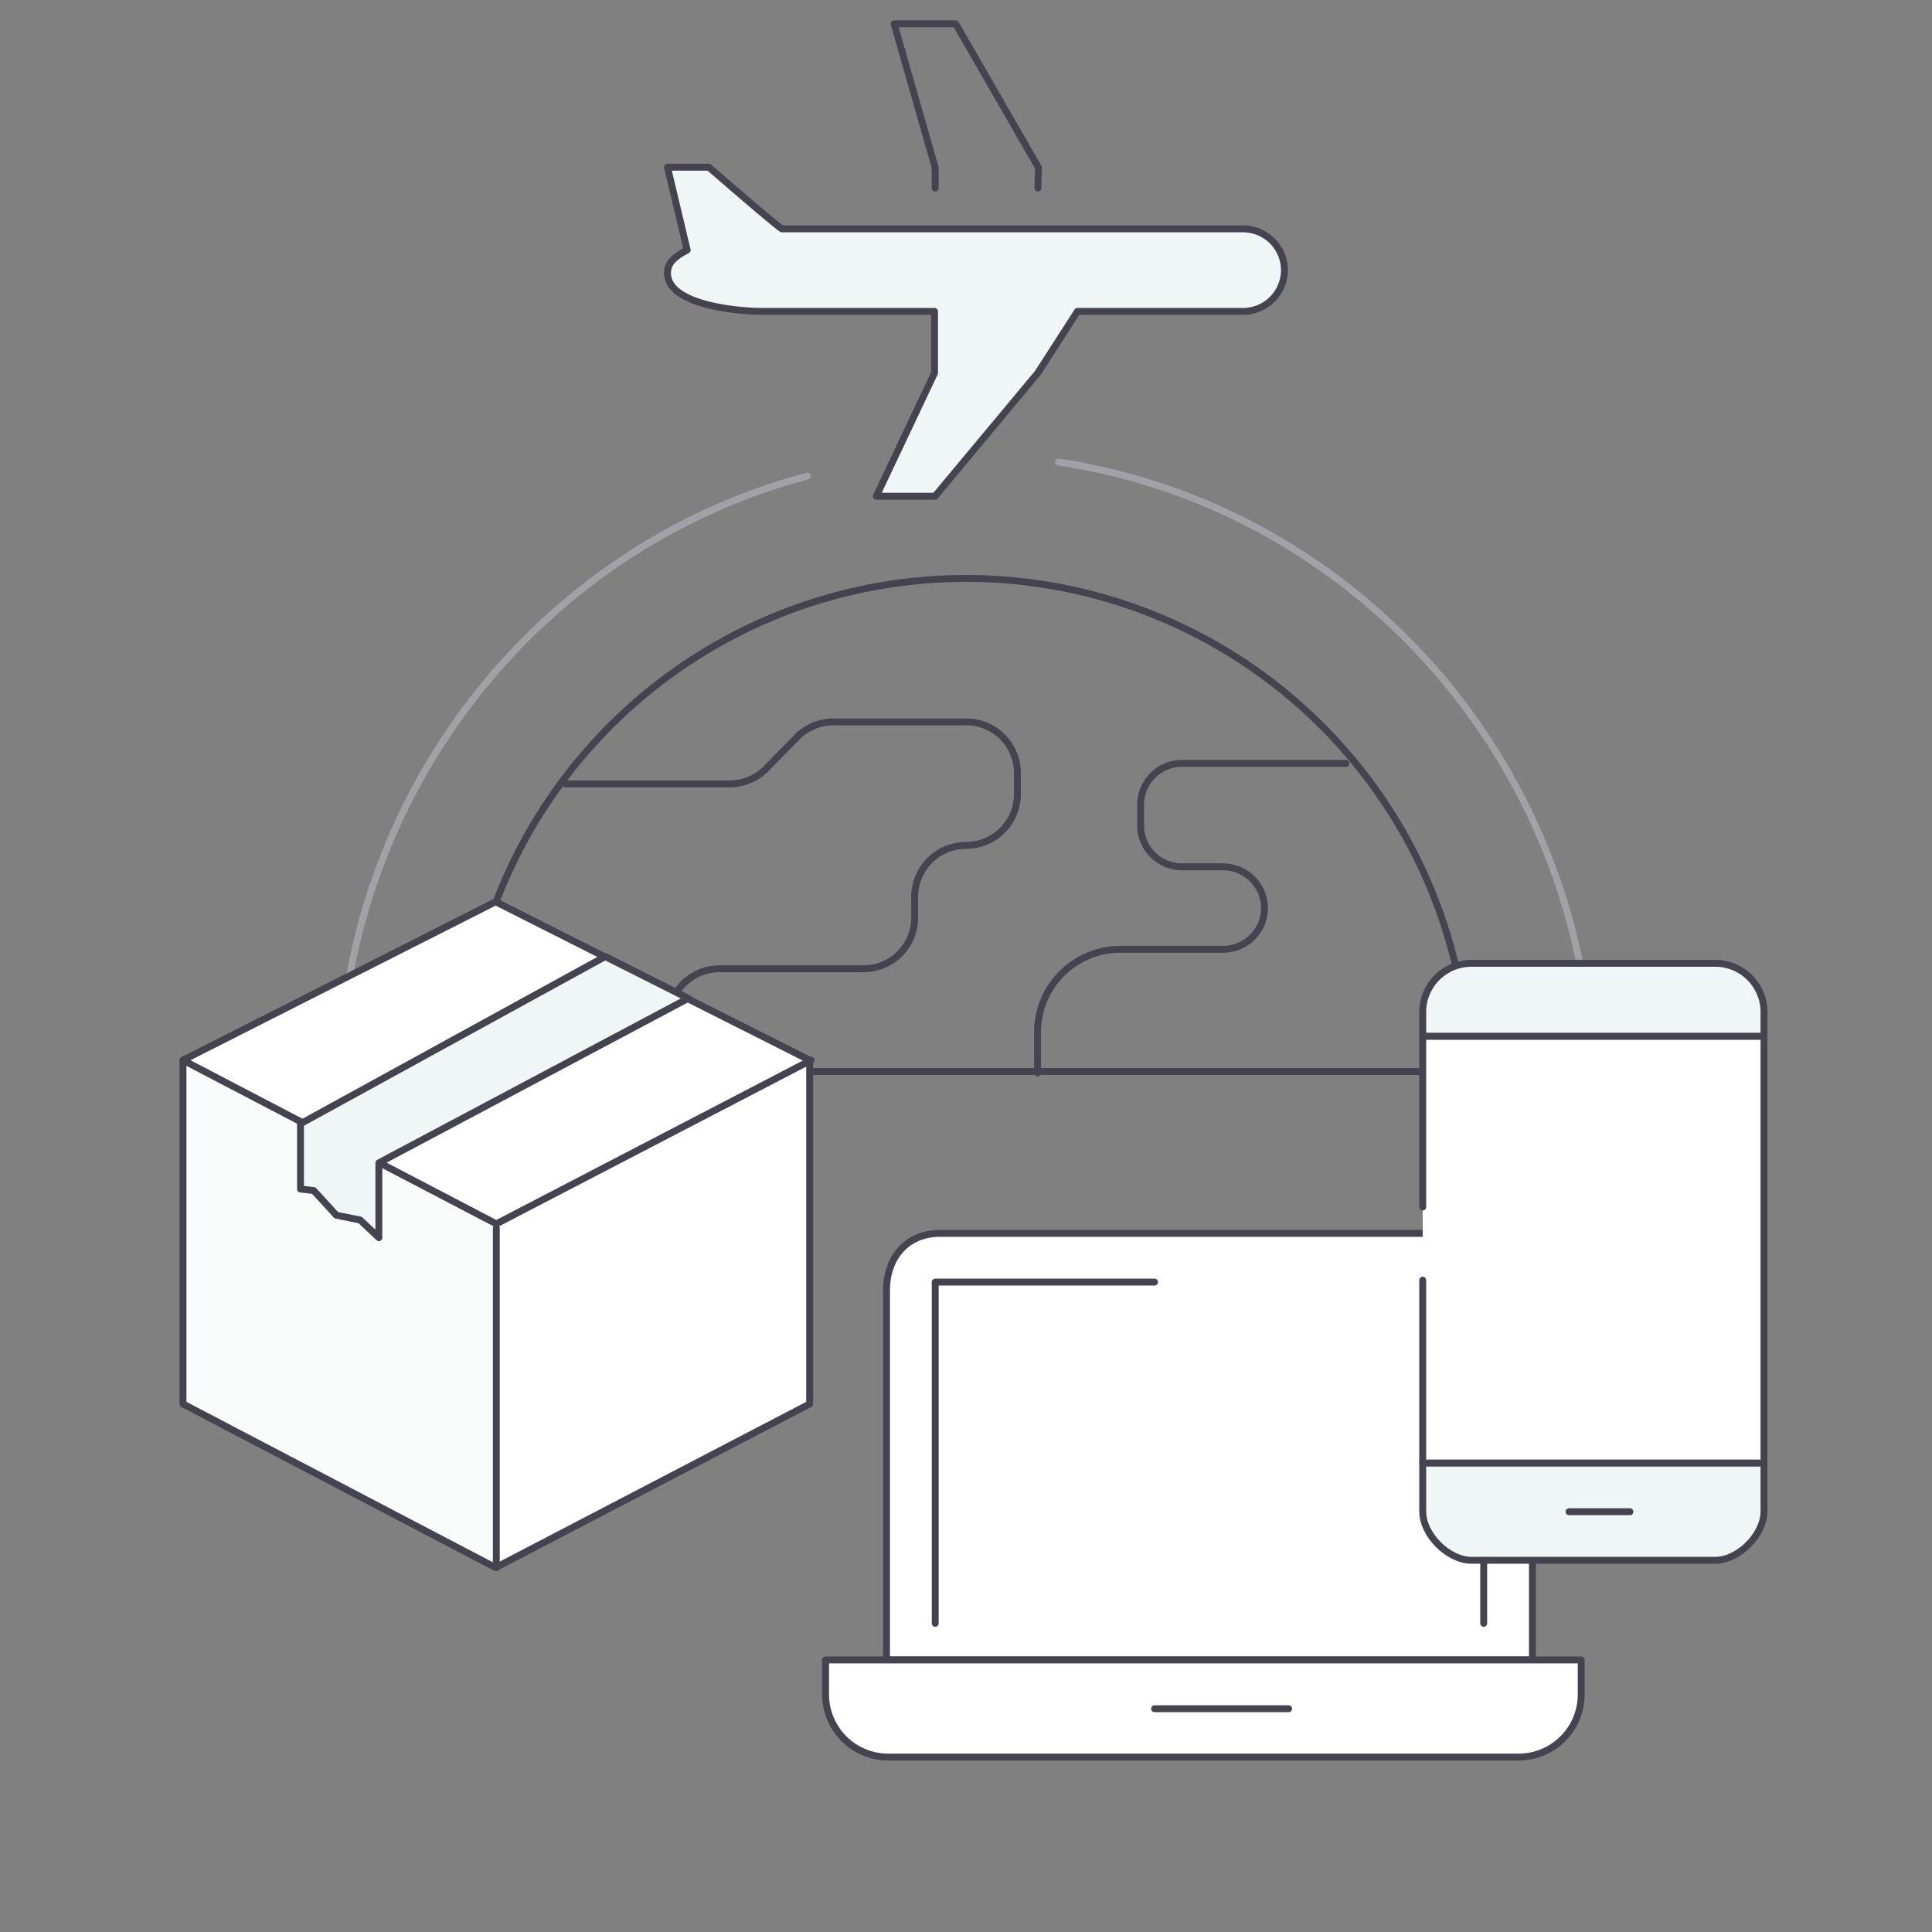 <svg viewBox="0 0 280 280" xmlns="http://www.w3.org/2000/svg"><rect x="0" y="0" width="280" height="280" fill="#808080" stroke="none"/><path d="m0 0h280v280h-280z" fill="none"/><path d="m274.4 140a134.4 134.4 0 1 1 -134.4-134.4 134.4 134.4 0 0 1 134.4 134.4z" fill="none"/><g stroke-linecap="round" stroke-linejoin="round"><path d="m150.42 27.26.08-2.97-11.99-20.84h-8.93l5.95 20.84v2.97" fill="none" stroke="#454350"/><path d="m186.15 39.17a6 6 0 0 0 -6-6h-66.8c-.33 0-10.61-8.93-10.61-8.93h-6l2.85 12c-1.67.89-2.85 1.77-2.85 3.34 0 4.71 10.56 5.55 13.58 5.55h25.12v8.93l-8.44 17.86h8.51l14.89-17.86 5.75-8.93h24a6 6 0 0 0 6-6z" fill="#f0f5f5" stroke="#454350"/><g fill="none"><g stroke="#454350"><path d="m140 83.83a72.93 72.93 0 0 0 -72.9 71.46h145.8a72.92 72.92 0 0 0 -72.9-71.46z"/><path d="m96.83 155.29v-7.44a7.48 7.48 0 0 1 7.49-7.45h20.84a7.4 7.4 0 0 0 7.4-7.44v-3a7.46 7.46 0 0 1 7.46-7.44 7.43 7.43 0 0 0 7.43-7.45v-3a7.41 7.41 0 0 0 -7.4-7.45h-19.25a7.45 7.45 0 0 0 -5.27 2.19l-4.53 4.62a7.46 7.46 0 0 1 -5.26 2.18h-23.8"/><path d="m195.08 110.63h-23.77a6 6 0 0 0 -6 6v3a6 6 0 0 0 6 6h5.95a6 6 0 0 1 6 6 6 6 0 0 1 -6 5.95h-14.89a12 12 0 0 0 -12 11.91v6"/></g><path d="m117 69c-39 10.33-67.85 46.41-67.85 89.32" stroke="#a2a1a7"/><path d="m230.81 158.27c0-46.36-33.62-84.72-77.42-91.31" stroke="#a2a1a7"/></g><g stroke="#454350"><path d="m213.53 178.75a8.33 8.33 0 0 1 8.56 8.25v53.57h-93.61v-53.57c0-4.71 2.92-8.25 7.77-8.25z" fill="#fff"/><path d="m119.64 240.57h109.52a0 0 0 0 1 0 0v5a9.08 9.08 0 0 1 -9.08 9.08h-91.35a9.08 9.08 0 0 1 -9.08-9.08v-5a0 0 0 0 1 -.01 0z" fill="#fff"/><g fill="none"><path d="m167.33 247.64h19.43"/><path d="m215.03 205.24v30.03"/><path d="m135.54 235.27v-49.46h31.79"/></g><g fill="#f0f5f5"><path d="m255.65 150.2v-3.53a7.06 7.06 0 0 0 -7.06-7.06h-35.33a7.07 7.07 0 0 0 -7.07 7.06v3.53z"/><path d="m206.19 212v7.06c0 3.37 3.7 7.07 7.07 7.07h35.33c3.37 0 7.06-3.7 7.06-7.07v-7.06z"/></g></g></g><path d="m206.19 150.2h49.46v61.82h-49.46z" fill="#fff"/><path d="m206.19 174.93v-24.73h49.46v61.83h-49.46v-26.5" fill="none" stroke="#454350" stroke-linecap="round" stroke-linejoin="round"/><path d="m227.39 219.09h8.83" fill="none" stroke="#454350" stroke-linecap="round" stroke-linejoin="round"/><path d="m71.83 227.19 45.51-23.72v-49.82l-45.51-22.96-45.31 22.96v49.82z" fill="#fff"/><path d="m26.52 153.65 45.41 23.72v49.82l-45.41-23.72z" fill="#fafcfc"/><g stroke="#454350" stroke-linecap="round" stroke-linejoin="round"><g fill="none"><path d="m71.83 227.19 45.51-23.72v-49.82l-45.51-22.96-45.31 22.96v49.82z"/><path d="m26.52 153.65 45.41 23.72 45.62-23.72"/><path d="m71.93 178v49.19"/></g><path d="m87.71 138.63-44.16 24.23v9.46l1.93.23 3.26 3.57 3.45.69 2.72 2.56v-10.84l44.84-23.84z" fill="#f0f5f5"/></g></svg>